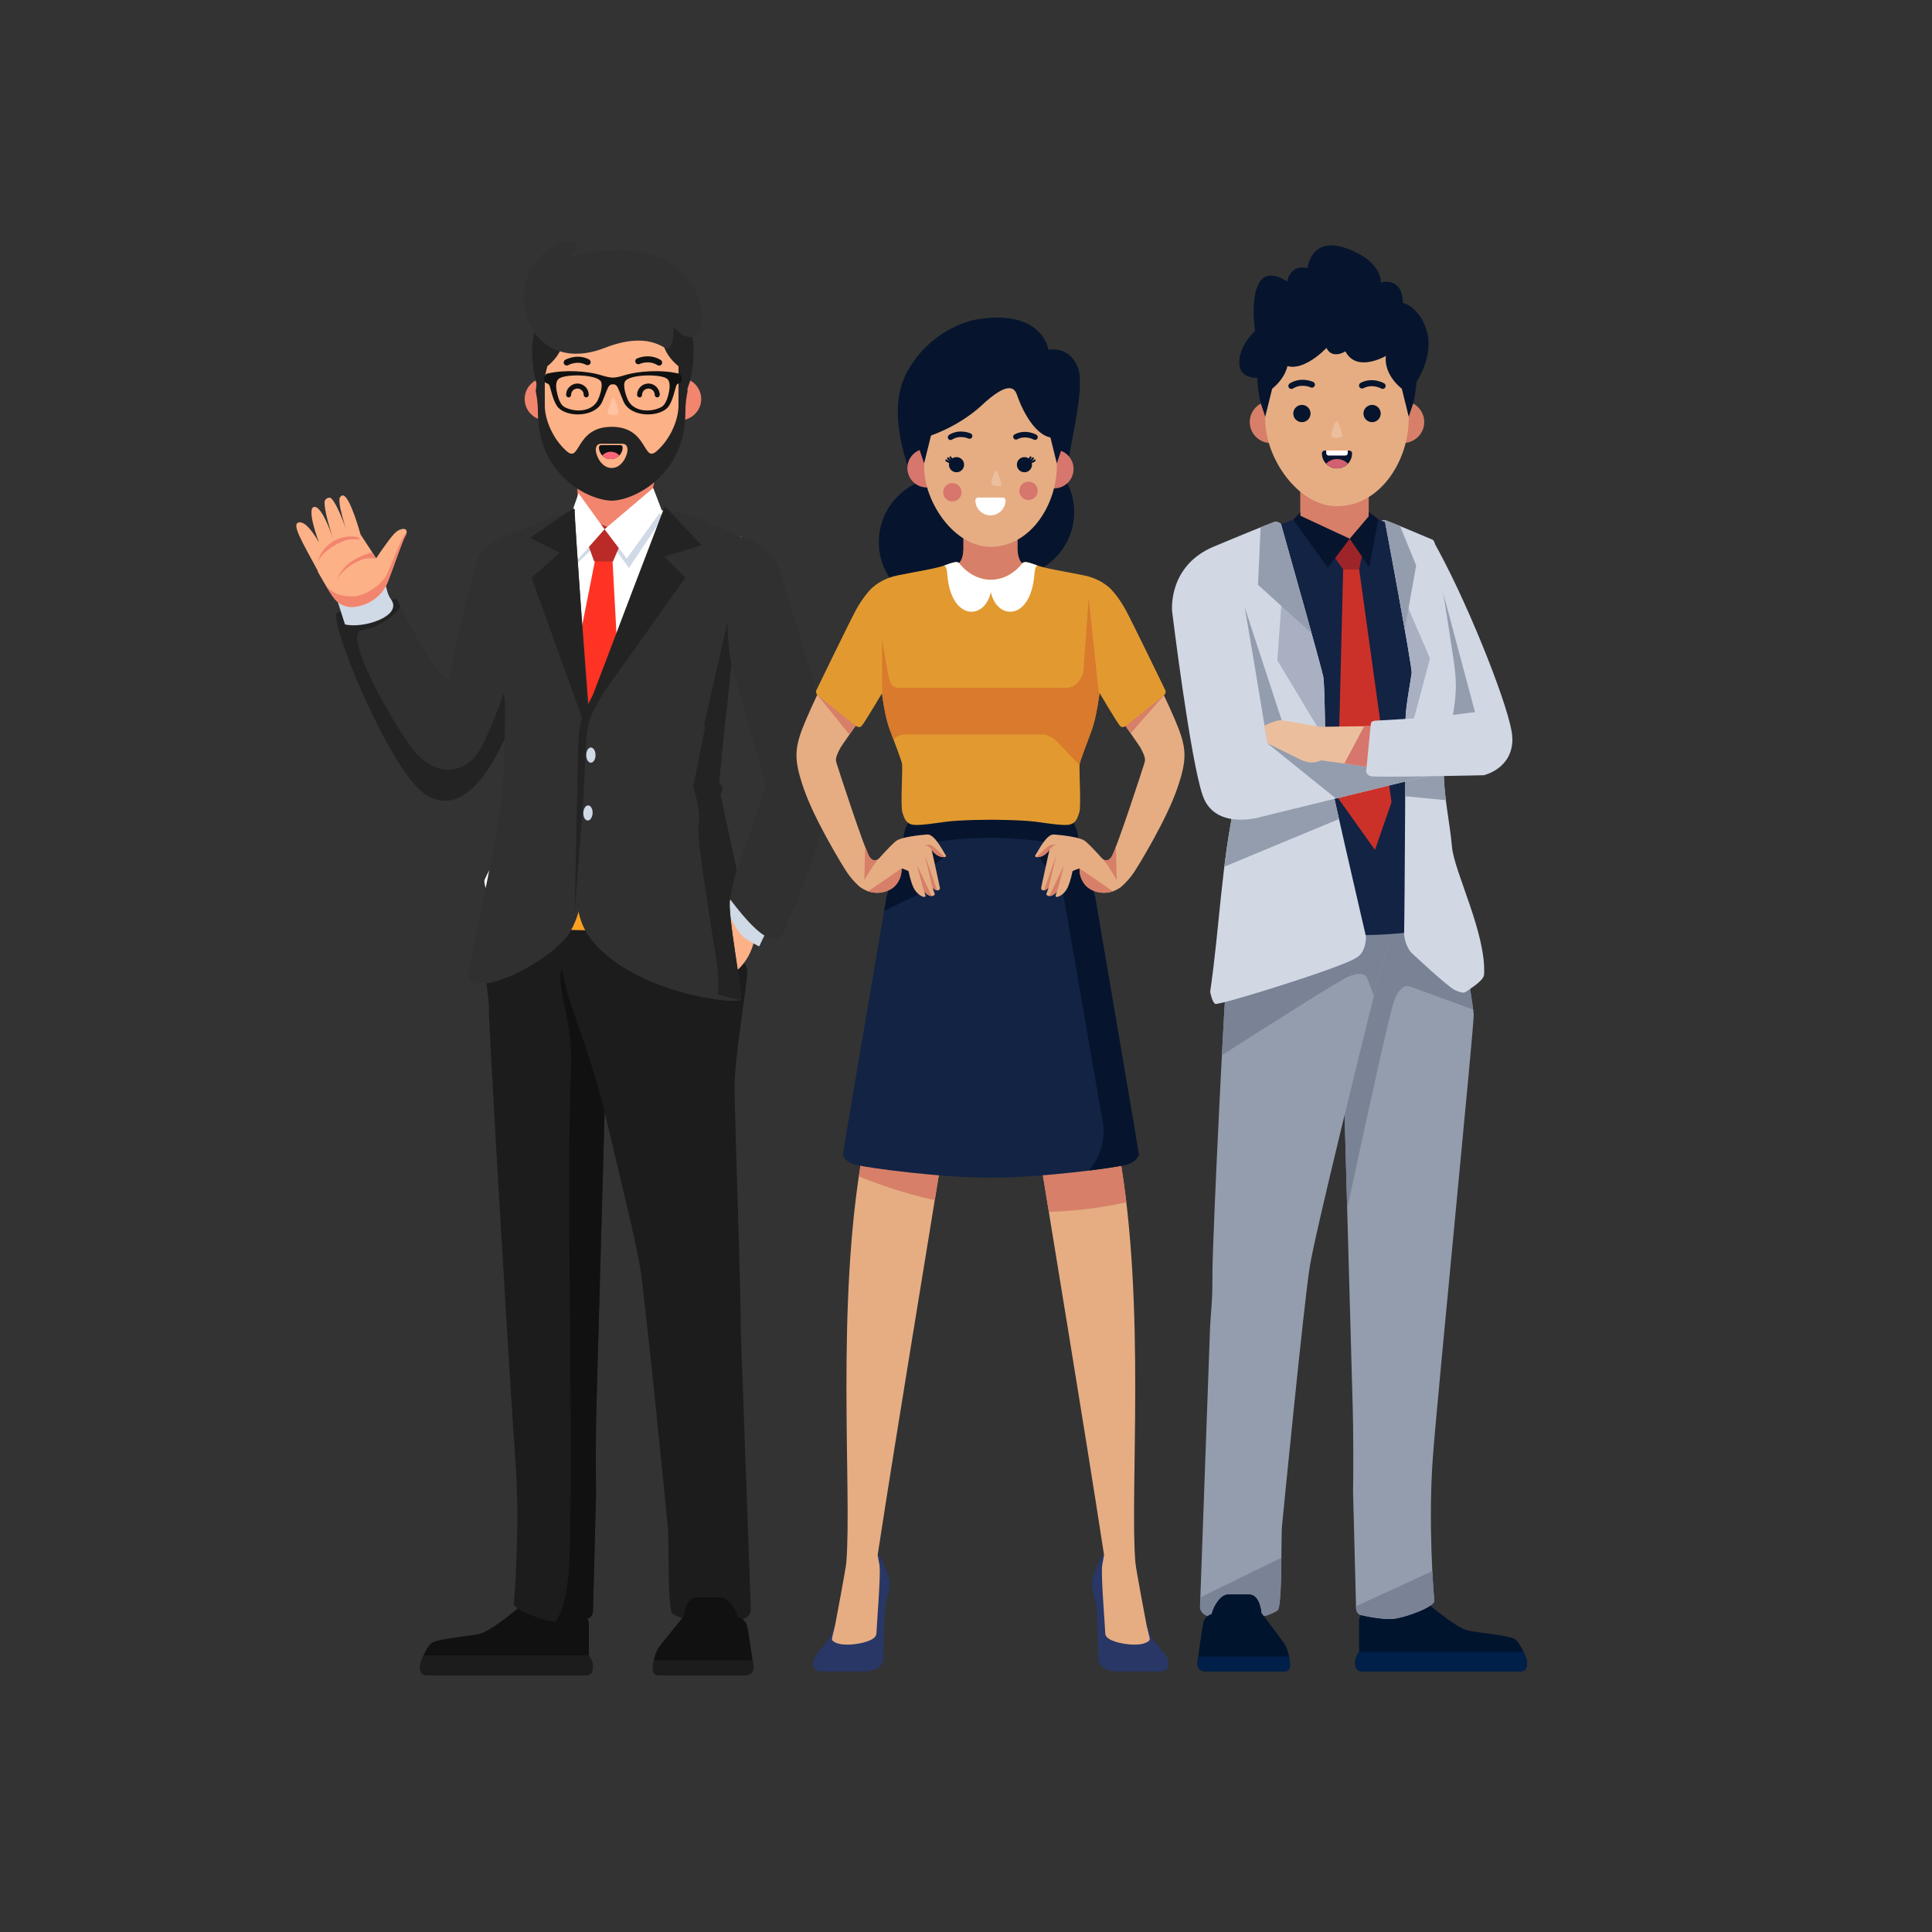<?xml version="1.0" encoding="UTF-8" standalone="no"?>
<svg
   xmlns:dc="http://purl.org/dc/elements/1.1/"
   xmlns:cc="http://creativecommons.org/ns#"
   xmlns:rdf="http://www.w3.org/1999/02/22-rdf-syntax-ns#"
   xmlns:svg="http://www.w3.org/2000/svg"
   xmlns="http://www.w3.org/2000/svg"
   xmlns:sodipodi="http://sodipodi.sourceforge.net/DTD/sodipodi-0.dtd"
   xmlns:inkscape="http://www.inkscape.org/namespaces/inkscape"
   version="1.1"
   id="svg10"
   xml:space="preserve"
   width="666.667"
   height="666.667"
   viewBox="0 0 666.667 666.667"
   sodipodi:docname="header-teamwork.svg"
   inkscape:version="1.0.2-2 (e86c870879, 2021-01-15)"><rect x="0" y="0" width="666.667" height="666.667" fill="#333333" stroke="none"/><defs
     id="defs14"><clipPath
       clipPathUnits="userSpaceOnUse"
       id="clipPath28"><path
         d="M 0,500 H 500 V 0 H 0 Z"
         id="path26" /></clipPath></defs><sodipodi:namedview
     pagecolor="#ffffff"
     bordercolor="#666666"
     borderopacity="1"
     objecttolerance="10"
     gridtolerance="10"
     guidetolerance="10"
     inkscape:pageopacity="0"
     inkscape:pageshadow="2"
     inkscape:window-width="2560"
     inkscape:window-height="1017"
     id="namedview12"
     showgrid="false"
     inkscape:zoom="1.275"
     inkscape:cx="333.33334"
     inkscape:cy="333.33334"
     inkscape:window-x="1072"
     inkscape:window-y="846"
     inkscape:window-maximized="1"
     inkscape:current-layer="g18" /><g
     id="g18"
     inkscape:groupmode="layer"
     inkscape:label="3599938"
     transform="matrix(1.333,0,0,-1.333,0,666.667)"><g
       id="g22"><g
         id="g24"
         clip-path="url(#clipPath28)"><g
           id="g30"
           transform="translate(212.446,397.126)" /><g
           id="g34"
           transform="translate(441.104,68.243)" /><g
           id="g38"
           transform="translate(30.103,55.111)" /><g
           id="g42"
           transform="translate(367.607,86.612)"><path
             d="m 0,0 c 0,0 9.084,-7.949 12.377,-8.58 3.293,-0.631 10.505,-1.263 12.038,-2.146 1.533,-0.882 2.954,-4.606 3.124,-5.3 0.169,-0.695 0.566,-3.155 -1.647,-3.155 h -40.657 c -1.702,0 -2.044,0.947 -2.044,2.334 0,1.388 1.023,2.778 1.023,2.778 v 7.76 c 0,1.705 0.908,3.092 2.895,3.217 3.43,0.219 7.176,-1.742 9.393,1.857 C -2.515,0.359 -2.087,1.594 0,0"
             style="fill:#01142e;fill-opacity:1;fill-rule:evenodd;stroke:none"
             id="path44" /></g><g
           id="g46"
           transform="translate(367.607,86.612)"><path
             d="m 0,0 c 0,0 8.712,-7.622 12.165,-8.53 -1.258,-1.381 -3.432,-2.055 -4.385,-1.98 -1.252,0.1 -10.639,4.371 -11.488,5.513 -0.85,1.143 0.037,3.495 0.037,3.495 h -0.002 c 0.06,0.086 0.119,0.174 0.175,0.267 C -2.515,0.359 -2.087,1.594 0,0"
             style="fill:#01142e;fill-opacity:1;fill-rule:evenodd;stroke:none"
             id="path48" /></g><g
           id="g50"
           transform="translate(394.394,72.543)"><path
             d="m 0,0 c 0.406,-0.891 0.684,-1.674 0.753,-1.957 0.169,-0.694 0.566,-3.154 -1.648,-3.154 h -40.656 c -1.702,0 -2.044,0.946 -2.044,2.335 0,1.386 1.023,2.776 1.023,2.776 z"
             style="fill:#002049;fill-opacity:1;fill-rule:evenodd;stroke:none"
             id="path52" /></g><g
           id="g54"
           transform="translate(391.298,310.861)"><path
             d="m 0,0 c -1.495,8.474 -12.179,35.14 -20.484,49.563 0,0 -3.007,-4.236 -7.623,-3.113 l 7.36,-43.974 C -16.693,0.372 -1.559,5.449 0,0"
             style="fill:#d1d8e4;fill-opacity:1;fill-rule:evenodd;stroke:none"
             id="path56" /></g><g
           id="g58"
           transform="translate(367.467,331.763)"><path
             d="m 0,0 3.084,-18.426 c 2.119,-1.099 7.265,-0.238 11.917,0.058 L 4.725,20.084 1.491,15.928 Z"
             style="fill:#949dae;fill-opacity:1;fill-rule:evenodd;stroke:none"
             id="path60" /></g><g
           id="g62"
           transform="translate(371.986,273.275)"><path
             d="m 0,0 2.722,-5.635 0.727,-8.64 c 0,0 3,-4.759 3.523,-6.186 0.521,-1.427 2.344,-13.086 2.537,-15.227 0.191,-2.14 -9.265,-97.309 -10.561,-114.439 -1.296,-17.131 0.176,-35.688 0.353,-37.353 0.174,-1.666 -7.879,-4.521 -10.823,-4.759 -1.721,-0.14 -5.319,0.331 -8.163,1.007 l -0.053,0.013 -0.005,0.001 c -1.128,0.295 -1.205,1.71 -1.205,1.71 l -0.775,30.127 h -0.002 c 0.091,4.485 0.084,17.013 -0.098,22.219 -0.189,5.473 -2.782,100.64 -2.782,100.64 l 7.562,34.022 z"
             style="fill:#949dae;fill-opacity:1;fill-rule:evenodd;stroke:none"
             id="path64" /></g><g
           id="g66"
           transform="translate(370.777,93.403)"><path
             d="m 0,0 c 0.21,-4.176 0.445,-7.004 0.51,-7.608 0.174,-1.665 -7.879,-4.521 -10.823,-4.759 -1.721,-0.14 -5.319,0.331 -8.163,1.007 l -0.053,0.013 -0.005,10e-4 c -1.128,0.295 -1.205,1.71 -1.205,1.71 l -0.013,0.568 z"
             style="fill:#7a8296;fill-opacity:1;fill-rule:evenodd;stroke:none"
             id="path68" /></g><g
           id="g70"
           transform="translate(374.731,267.367)"><path
             d="m 0,0 0.704,-8.367 c 0,0 3,-4.758 3.523,-6.186 0.457,-1.25 1.914,-10.36 2.397,-14.033 l -16.221,5.92 c 0,0 -2.357,1.415 -4.246,-3.681 -1.307,-3.533 -8.106,-34.926 -12.151,-53.841 -0.685,24.929 -1.357,49.574 -1.357,49.574 l 5.525,24.855 19.4,5.831 c 0,0 0.938,-0.008 2.426,-0.072"
             style="fill:#7a8296;fill-opacity:1;fill-rule:evenodd;stroke:none"
             id="path72" /></g><g
           id="g74"
           transform="translate(324.006,272.833)"><path
             d="m 0,0 -1.238,-4.074 c 0,0 -3.939,-2.619 -4.187,-3.926 -0.247,-1.309 -1.39,-4.174 -1.762,-6.078 -0.373,-1.902 1.645,-6.503 1.024,-7.93 -0.619,-1.428 -3.975,-71.424 -3.975,-79.734 0,-8.309 -0.239,-7.946 -0.617,-14.348 l -2.591,-72.03 c 0,0 -0.409,-2.359 2.295,-2.988 2.704,-0.628 13.136,-0.164 14.997,0.232 1.354,0.492 2.376,0.993 2.782,1.342 1.24,1.07 0.868,18.914 1.116,21.65 0.249,2.737 5.704,57.933 7.192,67.212 1.487,9.278 14.138,60.193 16.369,69.234 2.232,9.04 7.44,25.933 7.44,25.933 z"
             style="fill:#949dae;fill-opacity:1;fill-rule:evenodd;stroke:none"
             id="path76" /></g><g
           id="g78"
           transform="translate(310.728,86.625)"><path
             d="m 0,0 -0.068,-1.912 c 0,0 -0.41,-2.359 2.295,-2.988 2.704,-0.628 13.135,-0.164 14.997,0.232 1.353,0.492 2.376,0.993 2.781,1.342 0.763,0.658 0.916,7.653 0.978,13.582 z"
             style="fill:#7a8296;fill-opacity:1;fill-rule:evenodd;stroke:none"
             id="path80" /></g><g
           id="g82"
           transform="translate(316.913,259.195)"><path
             d="M 0,0 C -0.033,-0.151 -0.066,-0.297 -0.095,-0.439 -0.467,-2.342 1.551,-6.943 0.93,-8.37 0.697,-8.909 0.074,-19.19 -0.61,-32.236 c 12.373,7.932 30.001,19.133 32.745,20.338 4.293,1.887 4.906,-0.472 4.906,-0.472 l 1.687,-4.512 c 1.615,6.364 4.437,15.863 6.029,21.136 -3.378,0.522 -8.361,1.42 -9.932,2.388 C 33.319,7.569 14.394,3.375 0,0"
             style="fill:#7a8296;fill-opacity:1;fill-rule:evenodd;stroke:none"
             id="path84" /></g><g
           id="g86"
           transform="translate(376.551,260.844)"><path
             d="M 0,0 C 0,0 -15.098,-4.026 -32.585,-2.39 -50.07,-0.755 -19.627,9.687 -11.322,6.793 -3.019,3.9 0,0 0,0"
             style="fill:#122344;fill-opacity:1;fill-rule:evenodd;stroke:none"
             id="path88" /></g><g
           id="g90"
           transform="translate(334.762,365.562)"><path
             d="m 0,0 -20.412,-6.866 c 0,0 5.502,-8.25 2.85,-31.843 0,0 5.766,-27.805 5.766,-31.516 0,-3.711 -3.116,-19.749 -3.116,-22.136 0,-2.223 25.443,-17.511 50.724,-8.622 7.596,2.67 5.648,6.639 5.173,8.849 -3.426,15.957 -3.001,35.211 -3.727,39.823 -0.797,5.037 3.966,14.03 3.966,14.03 L 36.188,-5.673 22.054,0.162 Z"
             style="fill:#122344;fill-opacity:1;fill-rule:evenodd;stroke:none"
             id="path92" /></g><g
           id="g94"
           transform="translate(351.843,352.71)"><path
             d="M 0,0 8.365,-60.261 4.088,-72.59 -5.599,-59.003 -4.151,0 -1.7,1.288 Z"
             style="fill:#cc3129;fill-opacity:1;fill-rule:evenodd;stroke:none"
             id="path96" /></g><g
           id="g98"
           transform="translate(352.786,357.427)"><path
             d="m 0,0 -0.943,-4.717 h -4.152 l -4.152,5.912 4.278,4.53 c 0,0 3.397,-1.754 3.584,-2.482 C -1.196,2.517 0,0 0,0"
             style="fill:#9d2529;fill-opacity:1;fill-rule:evenodd;stroke:none"
             id="path100" /></g><g
           id="g102"
           transform="translate(336.588,380.325)"><path
             d="M 0,0 H 17.728 V -19.655 H 10.684 L 0,-15.499 Z"
             style="fill:#d77f68;fill-opacity:1;fill-rule:evenodd;stroke:none"
             id="path104" /></g><g
           id="g106"
           transform="translate(336.588,367.517)"><path
             d="M 0,0 V -0.878 L 12.803,-6.847 7.137,-14.348 -1.826,-1.955 Z"
             style="fill:#06152d;fill-opacity:1;fill-rule:evenodd;stroke:none"
             id="path108" /></g><g
           id="g110"
           transform="translate(349.391,360.67)"><path
             d="M 0,0 4.925,5.807 V 6.882 L 7.425,5.054 5.058,-7.357 Z"
             style="fill:#06152d;fill-opacity:1;fill-rule:evenodd;stroke:none"
             id="path112" /></g><g
           id="g114"
           transform="translate(364.01,396.25)"><path
             d="M 0,0 C 0.135,-0.02 0.267,-0.042 0.397,-0.071 L 0.4,-0.072 v 0.001 c 2.417,-0.524 4.24,-2.659 4.271,-5.237 0.035,-2.995 -2.363,-5.453 -5.359,-5.488 -2.997,-0.037 -5.455,2.363 -5.491,5.358 -0.019,1.741 0.782,3.3 2.045,4.308 -0.15,-1.601 0.091,-3.585 2.134,-3.797 L -2.037,-1.8 C -2.054,-0.533 -0.868,0.041 0,0"
             style="fill:#d77f68;fill-opacity:1;fill-rule:evenodd;stroke:none"
             id="path116" /></g><g
           id="g118"
           transform="translate(328.265,396.255)"><path
             d="m 0,0 c -0.136,-0.017 -0.269,-0.038 -0.399,-0.064 l -0.003,-0.001 c -2.422,-0.49 -4.275,-2.6 -4.344,-5.176 -0.076,-2.995 2.288,-5.486 5.283,-5.563 2.994,-0.078 5.485,2.287 5.564,5.281 0.045,1.741 -0.734,3.311 -1.984,4.336 C 4.244,-2.79 3.975,-4.77 1.932,-4.955 l 0.079,3.128 C 2.045,-0.562 0.867,0.029 0,0"
             style="fill:#d77f68;fill-opacity:1;fill-rule:evenodd;stroke:none"
             id="path120" /></g><g
           id="g122"
           transform="translate(346.101,369.086)"><path
             d="m 0,0 c -10.125,0 -18.573,12.495 -18.573,22.359 v 13.105 c 0,10.215 8.358,18.572 18.571,18.572 H 0 c 10.212,0 18.569,-8.357 18.569,-18.572 V 22.637 C 18.569,11.826 11.203,0 0,0"
             style="fill:#e6ad83;fill-opacity:1;fill-rule:evenodd;stroke:none"
             id="path124" /></g><g
           id="g126"
           transform="translate(339.933,401.261)"><path
             d="m 0,0 c 0.392,-0.178 0.564,-0.64 0.387,-1.03 -0.176,-0.391 -0.64,-0.565 -1.03,-0.387 -0.006,0.002 -2.352,1.113 -4.592,-0.296 -0.366,-0.229 -0.848,-0.119 -1.077,0.246 -0.23,0.364 -0.119,0.847 0.246,1.077 C -3.109,1.469 -0.009,0.003 0,0"
             style="fill:#06152d;fill-opacity:1;fill-rule:evenodd;stroke:none"
             id="path128" /></g><g
           id="g130"
           transform="translate(358.297,400.914)"><path
             d="M 0,0 C 0.375,-0.208 0.511,-0.683 0.303,-1.058 0.094,-1.434 -0.38,-1.569 -0.755,-1.36 c -0.007,0.003 -2.255,1.3 -4.6,0.078 -0.384,-0.198 -0.856,-0.049 -1.054,0.333 -0.199,0.382 -0.052,0.855 0.332,1.053 C -2.979,1.717 -0.008,0.004 0,0"
             style="fill:#06152d;fill-opacity:1;fill-rule:evenodd;stroke:none"
             id="path132" /></g><g
           id="g134"
           transform="translate(346.6,390.196)"><path
             d="m 0,0 c 0.345,-0.939 0.951,-2.642 0.898,-2.927 -0.072,-0.399 -2.127,-0.768 -2.669,-0.243 -0.36,0.349 0.086,1.884 0.477,2.917 C -0.763,1.155 -0.466,1.265 0,0"
             style="fill:#ebbf9e;fill-opacity:1;fill-rule:evenodd;stroke:none"
             id="path136" /></g><g
           id="g138"
           transform="translate(350.001,382.772)"><path
             d="m 0,0 c 0,-2.155 -1.746,-3.902 -3.902,-3.902 -2.155,0 -3.903,1.747 -3.903,3.902 0,0.396 0.325,0.719 0.72,0.719 h 6.367 C -0.322,0.719 0,0.396 0,0"
             style="fill:#06152d;fill-opacity:1;fill-rule:evenodd;stroke:none"
             id="path140" /></g><g
           id="g142"
           transform="translate(343.309,383.491)"><path
             d="M 0,0 H 5.582 V -0.66 C 5.582,-1.004 5.3,-1.285 4.956,-1.285 H 0.625 C 0.282,-1.285 0,-1.004 0,-0.66 Z"
             style="fill:#ffffff;fill-opacity:1;fill-rule:evenodd;stroke:none"
             id="path144" /></g><g
           id="g146"
           transform="translate(348.929,380.084)"><path
             d="m 0,0 c -0.712,-0.747 -1.716,-1.213 -2.83,-1.213 -1.111,0 -2.117,0.466 -2.827,1.213 0.71,0.747 1.716,1.213 2.827,1.213 C -1.716,1.213 -0.712,0.747 0,0"
             style="fill:#d26070;fill-opacity:1;fill-rule:evenodd;stroke:none"
             id="path148" /></g><g
           id="g150"
           transform="translate(337.017,390.842)"><path
             d="M 0,0 C 1.232,0 2.237,1.004 2.237,2.236 2.237,3.468 1.232,4.473 0,4.473 -1.232,4.473 -2.237,3.468 -2.237,2.236 -2.237,1.004 -1.232,0 0,0"
             style="fill:#06152d;fill-opacity:1;fill-rule:evenodd;stroke:none"
             id="path152" /></g><g
           id="g154"
           transform="translate(355.183,390.842)"><path
             d="M 0,0 C 1.232,0 2.237,1.004 2.237,2.236 2.237,3.468 1.232,4.473 0,4.473 -1.232,4.473 -2.236,3.468 -2.236,2.236 -2.236,1.004 -1.232,0 0,0"
             style="fill:#06152d;fill-opacity:1;fill-rule:evenodd;stroke:none"
             id="path156" /></g><g
           id="g158"
           transform="translate(353.592,257.738)"><path
             d="M 0,0 C 0,-4.53 -2.518,-5.535 -2.518,-5.535 -5.41,-7.8 -38.119,-17.988 -39,-17.485 c -0.88,0.504 -1.321,3.146 -1.321,3.146 2.49,17.139 2.852,32.69 6.483,49.505 -1.321,1.824 0.377,2.768 0.377,2.768 0,1.131 -3.208,30.211 -3.208,30.211 3.459,20.146 -2.573,32.813 -2.573,32.813 0,0 15.03,6.295 15.784,6.358 0.756,0.063 1.465,-0.557 1.465,-0.557 0,0 10.419,-36.938 10.924,-39.454 0.503,-2.516 0.444,-18.281 0.695,-21.048 C -10.121,43.488 0,0 0,0"
             style="fill:#d1d8e4;fill-opacity:1;fill-rule:evenodd;stroke:none"
             id="path160" /></g><g
           id="g162"
           transform="translate(336.971,345.353)"><path
             d="m 0,0 c 2.637,-9.435 5.303,-19.068 5.552,-20.31 0.344,-1.729 0.427,-9.713 0.524,-15.439 H 5.458 l -11.778,19.595 1.133,15.662 3.208,0.472 z"
             style="fill:#a9b0c2;fill-opacity:1;fill-rule:evenodd;stroke:none"
             id="path164" /></g><g
           id="g166"
           transform="translate(326.332,363.629)"><path
             d="m 0,0 c 2.033,0.814 3.573,1.406 3.802,1.425 0.756,0.063 1.465,-0.557 1.465,-0.557 0,0 4.682,-16.598 7.919,-28.3 l -13.868,12.533 z"
             style="fill:#949dae;fill-opacity:1;fill-rule:evenodd;stroke:none"
             id="path168" /></g><g
           id="g170"
           transform="translate(319.422,326.273)"><path
             d="M 0,0 2.787,16.631 13.682,-16.607 1.751,-19.503 Z"
             style="fill:#949dae;fill-opacity:1;fill-rule:evenodd;stroke:none"
             id="path172" /></g><g
           id="g174"
           transform="translate(316.934,275.769)"><path
             d="m 0,0 c 0.698,5.639 1.563,11.31 2.82,17.134 -1.321,1.824 0.377,2.768 0.377,2.768 0,0.327 -0.269,2.995 -0.651,6.621 l 23.709,2.122 c 0.01,-0.162 0.02,-0.304 0.029,-0.42 0.096,-1.039 1.581,-7.821 3.402,-15.884 z"
             style="fill:#949dae;fill-opacity:1;fill-rule:evenodd;stroke:none"
             id="path176" /></g><g
           id="g178"
           transform="translate(357.604,365.397)"><path
             d="m 0,0 c 0,0 0.643,0.123 1.02,0.06 0.376,-0.063 11.905,-4.876 12.189,-5.033 0.282,-0.157 0.534,-0.252 1.037,-2.831 0.504,-2.579 4.247,-26.952 4.373,-27.865 0.285,-2.072 0.629,-4.565 0.647,-6.944 0.054,-7.079 -3.117,-18.074 -3.117,-22.569 0,-6.214 1.546,-13.112 2.054,-18.721 0.016,-0.17 0.037,-0.339 0.051,-0.506 0.501,-6.373 8.888,-22.486 8.321,-33.096 -0.087,-1.634 -3.395,-3.525 -4.277,-4.216 -0.881,-0.693 -1.32,-0.693 -3.208,0.125 -1.887,0.819 -11.449,9.813 -11.449,9.813 0,0 -1.889,2.138 -1.762,5.534 0.126,3.398 0.377,52.712 0.377,55.228 0,2.516 1.383,10.002 1.573,11.512 C 8.018,-38 0.936,-0.386 0.936,-0.386 Z"
             style="fill:#d1d8e4;fill-opacity:1;fill-rule:evenodd;stroke:none"
             id="path180" /></g><g
           id="g182"
           transform="translate(363.842,309.604)"><path
             d="m 0,0 c 0.012,2.612 0.019,4.351 0.019,4.772 0,2.516 1.382,10.002 1.573,11.512 C 1.684,17.028 0.011,26.541 -1.709,36 L -0.544,36.011 6.344,20.065 0.966,0 Z"
             style="fill:#a9b0c2;fill-opacity:1;fill-rule:evenodd;stroke:none"
             id="path184" /></g><g
           id="g186"
           transform="translate(357.604,365.397)"><path
             d="M 0,0 C 0,0 0.643,0.123 1.02,0.06 1.158,0.036 2.801,-0.627 4.835,-1.465 L 8.995,-11.667 6.033,-28.168 C 3.989,-16.604 0.936,-0.386 0.936,-0.386 Z"
             style="fill:#949dae;fill-opacity:1;fill-rule:evenodd;stroke:none"
             id="path188" /></g><g
           id="g190"
           transform="translate(374.712,307.234)"><path
             d="m 0,0 c -0.533,-2.868 -0.958,-5.377 -0.958,-7.019 0,-2.349 0.222,-4.795 0.523,-7.233 l -10.517,1.024 c 0.026,4.545 0.048,8.806 0.064,12.254 z"
             style="fill:#949dae;fill-opacity:1;fill-rule:evenodd;stroke:none"
             id="path192" /></g><g
           id="g194"
           transform="translate(326.522,82.616)"><path
             d="m 0,0 c 0,0 -0.346,4.739 -3.156,4.739 h -5.495 c -1.859,0 -3.676,-2.902 -4.195,-5.029 0,0 -1.817,-0.483 -2.207,-2.321 -0.388,-1.837 -1.254,-8.703 -1.383,-9.38 -0.13,-0.677 -0.606,-3.194 2.207,-3.194 h 20.07 c 1.772,0 1.555,1.309 1.555,2.057 0,0.75 -0.387,3.53 -1.338,4.981 C 5.105,-6.696 0,0 0,0"
             style="fill:#01142e;fill-opacity:1;fill-rule:evenodd;stroke:none"
             id="path196" /></g><g
           id="g198"
           transform="translate(326.522,82.616)"><path
             d="m 0,0 c 0,0 -0.346,4.739 -3.156,4.739 h -5.495 c -1.859,0 -3.676,-2.902 -4.195,-5.029 l 2.258,-4.775 c 0,0 1.004,-1.074 2.969,-1.074 h 6.353 c 0,0 1.67,0.327 1.588,1.868 C 0.239,-2.729 0,0 0,0"
             style="fill:#01142e;fill-opacity:1;fill-rule:evenodd;stroke:none"
             id="path200" /></g><g
           id="g202"
           transform="translate(310.188,71.292)"><path
             d="M 0,0 C -0.048,-0.333 -0.082,-0.567 -0.101,-0.667 -0.231,-1.344 -0.707,-3.86 2.105,-3.86 h 20.071 c 1.772,0 1.555,1.308 1.555,2.056 0,0.32 -0.069,1.007 -0.223,1.804 z"
             style="fill:#002049;fill-opacity:1;fill-rule:evenodd;stroke:none"
             id="path204" /></g><g
           id="g206"
           transform="translate(332.705,308.315)"><path
             d="M 0,0 37.19,4.932 43.987,-7.331 -6.258,-19.64 c 0,0 -11.888,-3.68 -15.095,5.472 -3.209,9.153 -7.927,47.649 -7.927,47.649 0,0 -1.307,11.866 10.925,16.899 0,0 5.492,-3.123 7.001,-11.049 1.51,-7.926 6.417,-37.93 6.417,-37.93 0,0 2.925,1.982 4.937,-1.401"
             style="fill:#d1d8e4;fill-opacity:1;fill-rule:evenodd;stroke:none"
             id="path208" /></g><g
           id="g210"
           transform="translate(332.705,308.315)"><path
             d="m 0,0 11.537,1.53 28.666,-2.034 3.784,-6.827 -30.856,-7.56 -17.78,14.308 4.092,1.364 C -0.365,0.559 -0.179,0.301 0,0"
             style="fill:#949dae;fill-opacity:1;fill-rule:evenodd;stroke:none"
             id="path212" /></g><g
           id="g214"
           transform="translate(364.67,392.248)"><path
             d="m 0,0 -1.794,7.265 c 0,0 -5.78,4.241 -3.727,10.143 2.055,5.902 2.457,5.317 2.457,5.317 0,0 7.703,-3.469 4.275,-19.112 z"
             style="fill:#06152d;fill-opacity:1;fill-rule:evenodd;stroke:none"
             id="path216" /></g><g
           id="g218"
           transform="translate(327.527,392.248)"><path
             d="m 0,0 1.795,7.265 c 0,0 5.779,4.241 3.726,10.143 -2.053,5.902 -2.455,5.317 -2.455,5.317 0,0 -7.704,-3.469 -4.275,-19.112 z"
             style="fill:#06152d;fill-opacity:1;fill-rule:evenodd;stroke:none"
             id="path220" /></g><g
           id="g222"
           transform="translate(327.527,402.459)"><path
             d="m 0,0 c 0,0 -6.422,-1.321 -6.704,3.411 -0.283,4.733 4.057,8.584 4.057,8.584 0,0 -1.321,8.364 1.038,12.436 2.358,4.072 7.266,0.33 7.266,0.33 0,0 0.753,4.622 5.284,3.521 0,0 0.849,8.475 10.19,5.063 9.34,-3.412 8.774,-8.804 8.774,-8.804 0,0 5.566,1.761 5.754,-5.283 0,0 4.154,-0.88 6.134,-7.153 1.982,-6.272 -2.521,-13.646 -3.585,-14.416 -1.065,-0.771 -4.246,1.981 -5.188,5.062 0,0 -1.605,0.386 -1.322,3.027 0,0 -7.927,-4.898 -10.946,0.935 0,0 -3.396,-2.201 -4.905,0.881 0,0 -8.304,-8.915 -12.927,-2.642 C -1.702,11.225 0,0 0,0"
             style="fill:#06152d;fill-opacity:1;fill-rule:evenodd;stroke:none"
             id="path224" /></g><g
           id="g226"
           transform="translate(354.798,312.153)"><path
             d="m 0,0 -13.251,-0.176 c 0,0 -8.82,1.698 -10.096,1.698 -1.273,0 -4.114,-1.338 -4.114,-1.338 l 0.719,-4.606 c 0,0 6.934,-3.396 8.538,-4.199 1.603,-0.801 3.302,-1.179 5.425,-0.235 l 12.644,-1.746 z"
             style="fill:#ebbf9e;fill-opacity:1;fill-rule:evenodd;stroke:none"
             id="path228" /></g><g
           id="g230"
           transform="translate(354.798,312.153)"><path
             d="m 0,0 -1.67,-0.022 -5.129,-9.661 6.664,-0.919 z"
             style="fill:#d7766d;fill-opacity:1;fill-rule:evenodd;stroke:none"
             id="path232" /></g><g
           id="g234"
           transform="translate(354.867,312.846)"><path
             d="m 0,0 -1.197,-12.203 c 0,0 -0.095,-1.071 1.1,-1.448 1.195,-0.378 29.312,0.251 29.312,0.251 0,0 7.423,1.635 7.423,9.309 0,0.635 -0.074,1.341 -0.207,2.106 -1.56,5.454 -7.061,5.22 -7.061,5.22 L 16.564,1.623 1.158,0.72 C 1.158,0.72 0.121,0.688 0,0"
             style="fill:#d1d8e4;fill-opacity:1;fill-rule:evenodd;stroke:none"
             id="path236" /></g><g
           id="g238"
           transform="translate(136.567,85.851)"><path
             d="m 0,0 c 0,0 -9.127,-8.05 -12.444,-8.692 -3.317,-0.641 -10.569,-1.28 -12.101,-2.171 -1.556,-0.893 -2.974,-4.645 -3.134,-5.355 -0.183,-0.708 -0.572,-3.201 1.647,-3.201 h 40.878 c 1.716,0 2.059,0.96 2.059,2.378 0,1.395 -1.028,2.792 -1.028,2.792 v 7.867 c 0,1.718 -0.917,3.111 -2.907,3.248 C 9.517,-2.903 5.742,-4.893 3.523,-1.258 2.54,0.369 2.105,1.603 0,0"
             style="fill:#111111;fill-opacity:1;fill-rule:evenodd;stroke:none"
             id="path240" /></g><g
           id="g242"
           transform="translate(136.567,85.851)"><path
             d="m 0,0 c 0,0 -8.761,-7.708 -12.238,-8.646 1.281,-1.395 3.454,-2.081 4.415,-1.99 1.258,0.092 10.706,4.415 11.552,5.583 0.869,1.144 -0.023,3.522 -0.023,3.522 C 3.638,-1.439 3.568,-1.349 3.523,-1.258 2.54,0.369 2.105,1.603 0,0"
             style="fill:#111111;fill-opacity:1;fill-rule:evenodd;stroke:none"
             id="path244" /></g><g
           id="g246"
           transform="translate(109.643,71.602)"><path
             d="M 0,0 C -0.412,-0.893 -0.686,-1.693 -0.754,-1.969 -0.937,-2.677 -1.327,-5.17 0.893,-5.17 H 41.77 c 1.716,0 2.06,0.96 2.06,2.378 C 43.83,-1.396 42.801,0 42.801,0 Z"
             style="fill:#1c1c1c;fill-opacity:1;fill-rule:evenodd;stroke:none"
             id="path248" /></g><g
           id="g250"
           transform="translate(134.669,362.782)"><path
             d="m 0,0 c 0,0 -9.563,-2.653 -10.981,-7.412 -4.552,-15.166 -5.375,-21.388 -7.183,-30.263 -0.846,-4.187 -9.791,11.46 -13.862,20.038 -0.068,0.115 -7.801,-2.676 -15.166,-3.523 -3.341,-0.388 13.016,-39.917 21.983,-46.643 8.738,-6.565 18.918,1.259 27.931,32.918 0,0 5.695,20.085 -2.722,34.885"
             style="fill:#303030;fill-opacity:1;fill-rule:evenodd;stroke:none"
             id="path252" /></g><g
           id="g254"
           transform="translate(103.673,343.04)"><path
             d="m 0,0 c -0.366,0.732 -0.709,1.441 -1.029,2.105 -0.069,0.114 -7.801,-2.676 -15.167,-3.523 -3.34,-0.389 13.016,-39.917 21.984,-46.643 8.486,-6.382 18.346,0.846 27.175,30.287 -1.349,4.278 -2.31,7.183 -2.31,7.183 0,0 -5.445,-17.798 -9.676,-25.666 C 16.745,-44.126 8.624,-43.875 3.18,-36.875 -2.265,-29.852 -14.984,-7.091 -10.134,-6.107 -5.787,-5.238 -2.104,-2.996 0,0"
             style="fill:#232323;fill-opacity:1;fill-rule:evenodd;stroke:none"
             id="path256" /></g><g
           id="g258"
           transform="translate(132.313,274.689)"><path
             d="m 0,0 -2.768,-5.696 -0.732,-8.74 c 0,0 -3.042,-4.802 -3.569,-6.267 -0.526,-1.441 1.51,-12.741 1.304,-14.915 -0.183,-2.173 5.514,-98.936 6.817,-116.253 1.327,-17.338 -0.183,-36.121 -0.343,-37.791 -0.183,-1.691 7.96,-4.575 10.934,-4.825 1.739,-0.137 5.399,0.342 8.257,1.029 h 0.07 c 1.144,0.296 1.212,1.74 1.212,1.74 l 0.801,30.468 c -0.091,4.554 -0.091,17.226 0.091,22.488 0.183,5.537 2.814,101.818 2.814,101.818 l -7.64,34.427 z"
             style="fill:#1c1c1c;fill-opacity:1;fill-rule:evenodd;stroke:none"
             id="path260" /></g><g
           id="g262"
           transform="translate(143.75,80.225)"><path
             d="m 0,0 c 0.068,0 0.137,-0.022 0.206,-0.022 1.738,-0.137 5.398,0.341 8.257,1.029 h 0.07 c 1.144,0.296 1.212,1.739 1.212,1.739 l 0.8,30.469 c -0.091,4.554 -0.091,17.225 0.092,22.487 0.137,4.233 1.716,61.489 2.448,88.23 L 2.013,170.171 C -0.458,165.023 4.599,156.65 4.072,143.795 2.791,112.271 4.553,56.389 3.798,21.16 3.569,10.705 2.952,4.529 0,0"
             style="fill:#111111;fill-opacity:1;fill-rule:evenodd;stroke:none"
             id="path264" /></g><g
           id="g266"
           transform="translate(180.854,274.254)"><path
             d="m 0,0 1.258,-4.118 c 0,0 3.981,-2.653 4.232,-3.98 0.252,-1.327 1.396,-4.232 1.784,-6.152 0.368,-1.923 4.622,-9.037 5.239,-10.478 0.64,-1.442 -3.224,-22.349 -3.224,-30.767 0,-6.223 1.92,-61.626 1.577,-61.972 l 2.631,-72.856 c 0,0 0.411,-2.404 -2.311,-3.019 -2.744,-0.642 -13.29,-0.183 -15.189,0.229 -1.372,0.502 -2.402,1.006 -2.813,1.348 -1.258,1.076 -0.869,19.148 -1.121,21.915 -0.252,2.767 -5.765,58.607 -7.274,67.987 -0.847,5.306 -5.308,24.017 -9.426,40.969 -3.179,13.085 -8.577,26.421 -9.561,30.423 -2.265,9.128 -5.102,24.889 -5.102,24.889 z"
             style="fill:#1c1c1c;fill-opacity:1;fill-rule:evenodd;stroke:none"
             id="path268" /></g><g
           id="g270"
           transform="translate(127.692,262.13)"><path
             d="M 0,0 C 0,0 15.281,-4.072 32.964,-2.425 50.646,-0.778 19.856,9.79 11.461,6.862 3.042,3.935 0,0 0,0"
             style="fill:#ff9f21;fill-opacity:1;fill-rule:evenodd;stroke:none"
             id="path272" /></g><g
           id="g274"
           transform="translate(171.293,368.066)"><path
             d="m 0,0 20.655,-6.954 c 0,0 -5.559,-8.35 -2.883,-32.209 0,0 -5.831,-28.137 -5.831,-31.888 0,-3.752 3.155,-19.97 3.155,-22.395 0,-2.403 -32.986,-18.301 -60.345,-4.873 0,0 -0.526,0.527 -0.663,2.265 -0.137,1.739 18.83,31.245 19.631,36.346 0.801,5.102 -15.422,20.98 -15.422,20.98 l 5.101,32.986 14.297,5.902 z"
             style="fill:#ffffff;fill-opacity:1;fill-rule:evenodd;stroke:none"
             id="path276" /></g><g
           id="g278"
           transform="translate(151.689,368.226)"><path
             d="M 0,0 H 0.159 V -0.96 L 5.146,-6.839 18.094,-0.8 v 0.686 h 0.205 l 1.647,-1.761 -8.829,-13.269 -5.971,8.305 -7.298,-6.955 -0.204,12.079 z"
             style="fill:#d0d9e6;fill-opacity:1;fill-rule:evenodd;stroke:none"
             id="path280" /></g><g
           id="g282"
           transform="translate(154.296,356.399)"><path
             d="M 0,0 -8.967,-45.362 -5.468,-74.779 7.344,-58.241 4.187,0 1.716,1.304 Z"
             style="fill:#ff3324;fill-opacity:1;fill-rule:evenodd;stroke:none"
             id="path284" /></g><g
           id="g286"
           transform="translate(151.459,361.295)"><path
             d="m 0,0 2.334,-6.474 4.872,-0.068 2.7,6.29 -4.347,4.576 C 2.311,2.653 2.265,1.396 0,0"
             style="fill:#ba2b27;fill-opacity:1;fill-rule:evenodd;stroke:none"
             id="path288" /></g><g
           id="g290"
           transform="translate(172.597,389.18)"><path
             d="m 0,0 -23.608,-2.173 0.709,-20.131 8.945,-3.751 8.989,4.689 z"
             style="fill:#f2856e;fill-opacity:1;fill-rule:evenodd;stroke:none"
             id="path292" /></g><g
           id="g294"
           transform="translate(156.492,363.125)"><path
             d="M 0,0 -6.726,9.31 -8.097,5.398 -7.114,-8.052 0,0 l 5.742,-7.595 9.06,12.536 -2.198,5.742 z"
             style="fill:#ffffff;fill-opacity:1;fill-rule:evenodd;stroke:none"
             id="path296" /></g><g
           id="g298"
           transform="translate(195.518,261.764)"><path
             d="m 0,0 c 0.846,-9.196 -5.444,-13.427 -5.444,-13.427 0,0 -3.889,15.005 -2.677,18.986 1.212,4.003 2.791,3.408 2.791,3.408 z"
             style="fill:#fcb187;fill-opacity:1;fill-rule:evenodd;stroke:none"
             id="path300" /></g><g
           id="g302"
           transform="translate(189.296,267.986)"><path
             d="m 0,0 -1.099,-3.385 c 0,0 2.31,-6.062 5.215,-7.755 2.905,-1.693 3.134,-1.693 3.134,-1.693 l 2.792,5.925 z"
             style="fill:#d0d9e6;fill-opacity:1;fill-rule:evenodd;stroke:none"
             id="path304" /></g><g
           id="g306"
           transform="translate(191.949,361.112)"><path
             d="m 0,0 c 0,0 7.55,-1.647 9.974,-8.876 2.402,-7.251 14.846,-49.136 14.846,-49.136 -3.934,-19.147 -6.062,-26.216 -14.069,-44.515 -3.362,-6.292 -13.382,8.646 -14.296,9.447 l 9.905,28.663 -9.243,32.208 c 0,0 -5.512,17.431 2.883,32.209"
             style="fill:#303030;fill-opacity:1;fill-rule:evenodd;stroke:none"
             id="path308" /></g><g
           id="g310"
           transform="translate(191.72,241.291)"><path
             d="m 0,0 c 0.87,0.503 -3.683,23.058 -2.7,26.169 0.709,4.529 1.716,7.366 1.716,7.366 l -4.255,19.741 c 1.35,1.83 -0.366,2.791 -0.366,2.791 0,1.144 3.227,30.562 3.227,30.562 -3.501,20.381 2.607,33.192 2.607,33.192 -6.863,2.883 -12.651,6.085 -19.994,6.84 -3.201,-7.572 -20.588,-51.882 -21.319,-59.75 -0.161,-1.763 -0.892,-21 -1.441,-35.206 C -42.777,24.911 -42,19.672 -38.43,15.327 -27.405,1.853 -2.173,-1.235 0,0"
             style="fill:#303030;fill-opacity:1;fill-rule:evenodd;stroke:none"
             id="path312" /></g><g
           id="g314"
           transform="translate(185.819,242.685)"><path
             d="m 0,0 c 3.362,-0.96 5.673,-1.532 5.901,-1.395 0.87,0.503 -3.683,23.059 -2.7,26.169 0.71,4.53 1.716,7.366 1.716,7.366 L 0.662,51.882 c 1.351,1.83 -0.366,2.79 -0.366,2.79 0,0.344 0.298,3.249 0.71,7.161 -2.311,5.147 -4.026,8.83 -4.026,8.83 C -6.292,53.826 -6.405,53.94 -6.405,53.94 c 0,0 2.174,-6.771 1.44,-9.927 C -5.674,40.879 -1.579,17.157 -0.23,7.823 0.205,4.689 0.205,2.082 0,0"
             style="fill:#232323;fill-opacity:1;fill-rule:evenodd;stroke:none"
             id="path316" /></g><g
           id="g318"
           transform="translate(186.115,297.358)"><path
             d="M 0,0 C 0,1.144 3.227,30.562 3.227,30.562 2.54,34.565 2.243,38.271 2.174,41.657 L -3.843,15.212 Z"
             style="fill:#232323;fill-opacity:1;fill-rule:evenodd;stroke:none"
             id="path320" /></g><g
           id="g322"
           transform="translate(148.806,368.272)"><path
             d="m 0,0 c 0.045,0.366 -13.68,-5.238 -13.977,-5.398 -0.274,-0.161 -0.549,-0.252 -1.052,-2.86 -0.504,-2.608 -4.301,-27.267 -4.415,-28.206 -0.138,-0.914 -0.229,-2.149 0.343,-5.97 0.572,-3.82 1.143,-7.388 1.029,-8.281 -0.091,-0.526 0.275,-15.829 -1.258,-26.672 -1.692,-12.079 -4.781,-25.05 -8.167,-41.863 -1.898,-9.448 21.824,1.877 26.422,10.135 4.117,7.457 2.128,12.329 2.539,16.95 1.212,14.114 2.881,32.277 2.722,33.879 C 3.546,-51.904 -0.274,-1.739 0,0"
             style="fill:#303030;fill-opacity:1;fill-rule:evenodd;stroke:none"
             id="path324" /></g><g
           id="g326"
           transform="translate(177.057,81.803)"><path
             d="m 0,0 c 0,0 0.366,4.804 3.432,4.804 h 5.97 c 2.013,0 4.003,-2.951 4.552,-5.101 0,0 1.991,-0.48 2.401,-2.356 0.436,-1.855 1.374,-8.784 1.511,-9.47 0.137,-0.688 0.664,-3.248 -2.402,-3.248 H -6.36 c -1.921,0 -1.692,1.325 -1.692,2.08 0,0.756 0.434,3.568 1.464,5.058 C -5.559,-6.771 0,0 0,0"
             style="fill:#111111;fill-opacity:1;fill-rule:evenodd;stroke:none"
             id="path328" /></g><g
           id="g330"
           transform="translate(177.057,81.803)"><path
             d="m 0,0 c 0,0 0.366,4.804 3.432,4.804 h 5.97 c 2.013,0 4.003,-2.951 4.552,-5.101 l -2.448,-4.825 c 0,0 -1.097,-1.099 -3.225,-1.099 H 1.373 c 0,0 -1.808,0.343 -1.739,1.898 C -0.274,-2.769 0,0 0,0"
             style="fill:#111111;fill-opacity:1;fill-rule:evenodd;stroke:none"
             id="path332" /></g><g
           id="g334"
           transform="translate(194.808,70.343)"><path
             d="m 0,0 c 0.045,-0.344 0.091,-0.571 0.115,-0.663 0.137,-0.688 0.664,-3.248 -2.402,-3.248 h -21.824 c -1.921,0 -1.692,1.325 -1.692,2.08 0,0.321 0.091,1.029 0.252,1.831 z"
             style="fill:#1c1c1c;fill-opacity:1;fill-rule:evenodd;stroke:none"
             id="path336" /></g><g
           id="g338"
           transform="translate(86.997,345.694)"><path
             d="m 0,0 c 4.735,-1.213 7.16,-1.51 10.546,1.578 3.385,3.088 1.692,0.48 3.683,-2.31 3.11,-4.324 -7.16,-7.641 -11.918,-6.475 z"
             style="fill:#d0d9e6;fill-opacity:1;fill-rule:evenodd;stroke:none"
             id="path340" /></g><g
           id="g342"
           transform="translate(82.81,351.344)"><path
             d="m 0,0 c -4.849,8.968 -7.525,13.336 -5.33,13.565 2.173,0.252 5.079,-5.193 5.079,-5.193 0,0 -3.386,8.944 -1.212,9.196 C 0.709,17.797 3.5,9.082 3.5,9.082 c 0,0 -2.447,7.182 -2.287,9.813 0.068,0.823 1.281,1.373 1.738,0.869 1.968,-2.058 4.301,-9.333 4.301,-9.333 0,0 -2.356,6.588 -2.196,9.105 0.023,0.64 0.617,1.075 0.983,0.983 1.831,-0.366 4.484,-10.088 4.484,-10.088 L 15.602,2.676 10.409,-3.02 Z"
             style="fill:#fcb187;fill-opacity:1;fill-rule:evenodd;stroke:none"
             id="path344" /></g><g
           id="g346"
           transform="translate(82.239,352.19)"><path
             d="m 0,0 c 4.529,-8.052 5.078,-8.326 7.479,-9.036 2.403,-0.709 8.487,0.847 10.615,6.223 2.105,5.353 3.523,10.019 4.644,12.146 1.144,2.105 -1.259,2.243 -2.951,0.412 C 18.094,7.915 15.12,3.386 15.12,3.386 15.12,3.386 5.65,6.931 0,0"
             style="fill:#fcb187;fill-opacity:1;fill-rule:evenodd;stroke:none"
             id="path348" /></g><g
           id="g350"
           transform="translate(84.228,348.713)"><path
             d="m 0,0 c 2.791,-4.689 3.5,-4.964 5.49,-5.559 2.402,-0.709 8.487,0.847 10.614,6.223 2.105,5.353 3.523,10.019 4.644,12.146 0.114,0.183 0.183,0.367 0.229,0.527 C 20.908,13.291 20.839,13.268 20.794,13.268 20.062,13.085 17.294,5.696 15.967,2.791 14.618,-0.114 10.02,-2.951 7.252,-2.951 4.941,-2.951 2.333,-2.882 0,0"
             style="fill:#f2856e;fill-opacity:1;fill-rule:evenodd;stroke:none"
             id="path352" /></g><g
           id="g354"
           transform="translate(146.198,367.06)"><path
             d="m 0,0 -8.967,-6.176 7.641,-3.866 -7.276,-6.429 13.383,-37.149 1.326,1.075 -3.682,54.009 z"
             style="fill:#232323;fill-opacity:1;fill-rule:evenodd;stroke:none"
             id="path356" /></g><g
           id="g358"
           transform="translate(172.094,369.119)"><path
             d="m 0,0 9.561,-10.157 -9.676,-2.905 5.444,-5.468 -26.627,-37.401 z"
             style="fill:#232323;fill-opacity:1;fill-rule:evenodd;stroke:none"
             id="path360" /></g><g
           id="g362"
           transform="translate(152.947,302.688)"><path
             d="M 0,0 C 0.686,0 1.212,0.892 1.212,1.968 1.212,3.043 0.686,3.935 0,3.935 -0.664,3.935 -1.19,3.043 -1.19,1.968 -1.19,0.892 -0.664,0 0,0"
             style="fill:#d0d9e6;fill-opacity:1;fill-rule:evenodd;stroke:none"
             id="path364" /></g><g
           id="g366"
           transform="translate(152.283,291.639)"><path
             d="M 0,0 C 0.664,-0.045 1.167,-0.938 1.121,-2.013 1.075,-3.087 0.502,-3.957 -0.161,-3.911 -0.847,-3.888 -1.328,-2.997 -1.281,-1.899 -1.236,-0.823 -0.664,0.023 0,0"
             style="fill:#d0d9e6;fill-opacity:1;fill-rule:evenodd;stroke:none"
             id="path368" /></g><g
           id="g370"
           transform="translate(161.548,330.322)"><path
             d="m 0,0 c -12.33,-23.036 -8.67,-10.111 -10.866,-41.793 l -1.922,-24.478 0.503,24.546 c 0.892,30.63 -1.373,20.245 10.181,42.823 0.319,0.572 1.029,0.801 1.601,0.504 C 0.092,1.281 0.298,0.572 0,0"
             style="fill:#232323;fill-opacity:1;fill-rule:evenodd;stroke:none"
             id="path372" /></g><g
           id="g374"
           transform="translate(140.549,402.265)"><path
             d="m 0,0 c -0.138,-0.023 -0.275,-0.045 -0.413,-0.068 -2.447,-0.527 -4.278,-2.7 -4.323,-5.308 -0.023,-3.02 2.402,-5.513 5.422,-5.559 3.041,-0.023 5.513,2.403 5.558,5.421 0.023,1.763 -0.8,3.341 -2.058,4.37 0.137,-1.624 -0.092,-3.637 -2.174,-3.843 l 0.047,3.156 C 2.08,-0.549 0.868,0.045 0,0"
             style="fill:#f2856e;fill-opacity:1;fill-rule:evenodd;stroke:none"
             id="path376" /></g><g
           id="g378"
           transform="translate(176.714,402.265)"><path
             d="M 0,0 C 0.137,-0.023 0.274,-0.045 0.389,-0.068 H 0.411 0.389 c 2.47,-0.481 4.347,-2.632 4.415,-5.239 0.07,-3.02 -2.333,-5.536 -5.353,-5.628 -3.042,-0.068 -5.559,2.311 -5.627,5.353 -0.045,1.762 0.732,3.34 2.013,4.392 -0.137,-1.624 0.137,-3.637 2.196,-3.82 l -0.068,3.157 C -2.081,-0.572 -0.893,0.023 0,0"
             style="fill:#f2856e;fill-opacity:1;fill-rule:evenodd;stroke:none"
             id="path380" /></g><g
           id="g382"
           transform="translate(158.665,374.769)"><path
             d="m 0,0 c 10.248,0 18.781,12.65 18.781,22.624 v 13.268 c 0,10.34 -8.441,18.78 -18.781,18.78 -10.34,0 -18.78,-8.44 -18.78,-18.78 V 22.921 C -18.78,11.986 -11.345,0 0,0"
             style="fill:#fcb187;fill-opacity:1;fill-rule:evenodd;stroke:none"
             id="path384" /></g><g
           id="g386"
           transform="translate(164.91,407.321)"><path
             d="m 0,0 c -0.412,-0.161 -0.571,-0.641 -0.388,-1.03 0.159,-0.388 0.64,-0.572 1.03,-0.388 0,0 2.378,1.12 4.643,-0.298 0.365,-0.229 0.869,-0.138 1.099,0.251 0.228,0.367 0.113,0.847 -0.253,1.076 C 3.135,1.487 0,0.022 0,0"
             style="fill:#111111;fill-opacity:1;fill-rule:nonzero;stroke:none"
             id="path388" /></g><g
           id="g390"
           transform="translate(146.312,406.977)"><path
             d="m 0,0 c -0.366,-0.206 -0.502,-0.686 -0.298,-1.075 0.207,-0.366 0.688,-0.503 1.075,-0.298 0,0 2.288,1.328 4.645,0.07 0.388,-0.184 0.869,-0.046 1.075,0.342 0.205,0.389 0.045,0.869 -0.344,1.076 C 3.02,1.738 0.023,0 0,0"
             style="fill:#111111;fill-opacity:1;fill-rule:nonzero;stroke:none"
             id="path392" /></g><g
           id="g394"
           transform="translate(158.162,396.134)"><path
             d="m 0,0 c -0.366,-0.938 -0.961,-2.676 -0.916,-2.951 0.069,-0.411 2.152,-0.778 2.7,-0.251 0.366,0.342 -0.091,1.898 -0.48,2.95 C 0.755,1.167 0.457,1.281 0,0"
             style="fill:#ffc3a1;fill-opacity:1;fill-rule:evenodd;stroke:none"
             id="path396" /></g><g
           id="g398"
           transform="translate(155.051,384.331)"><path
             d="m 0,0 c 0,-1.692 1.373,-3.042 3.065,-3.042 1.694,0 3.066,1.35 3.066,3.042 0,0.32 -0.252,0.572 -0.571,0.572 H 0.572 C 0.252,0.572 0,0.32 0,0"
             style="fill:#111111;fill-opacity:1;fill-rule:evenodd;stroke:none"
             id="path400" /></g><g
           id="g402"
           transform="translate(160.86,386.961)"><path
             d="m 0,0 h -4.391 v -0.527 c 0,-0.274 0.228,-0.48 0.503,-0.48 h 3.386 c 0.273,0 0.502,0.206 0.502,0.48 z"
             style="fill:#ffffff;fill-opacity:1;fill-rule:evenodd;stroke:none"
             id="path404" /></g><g
           id="g406"
           transform="translate(155.898,382.226)"><path
             d="M 0,0 C 0.572,-0.571 1.349,-0.937 2.219,-0.937 3.087,-0.937 3.888,-0.571 4.438,0 3.888,0.595 3.087,0.961 2.219,0.961 1.349,0.961 0.572,0.595 0,0"
             style="fill:#fa6676;fill-opacity:1;fill-rule:evenodd;stroke:none"
             id="path408" /></g><g
           id="g410"
           transform="translate(139.885,397.965)"><path
             d="m 0,0 1.807,7.365 c 0,0 5.857,4.279 3.775,10.249 -2.082,5.97 -2.494,5.398 -2.494,5.398 0,0 -7.8,-3.523 -4.323,-19.352 z"
             style="fill:#232323;fill-opacity:1;fill-rule:evenodd;stroke:none"
             id="path412" /></g><g
           id="g414"
           transform="translate(177.446,397.965)"><path
             d="m 0,0 -1.808,7.365 c 0,0 -5.855,4.279 -3.775,10.249 2.083,5.97 2.494,5.398 2.494,5.398 0,0 7.778,-3.523 4.323,-19.352 z"
             style="fill:#232323;fill-opacity:1;fill-rule:evenodd;stroke:none"
             id="path416" /></g><g
           id="g418"
           transform="translate(167.862,399.543)"><path
             d="m 0,0 c -0.435,0 -0.846,-0.183 -1.168,-0.48 -0.296,-0.297 -0.479,-0.71 -0.479,-1.145 0,-0.366 -0.276,-0.663 -0.642,-0.663 -0.365,0 -0.663,0.297 -0.663,0.663 0,0.778 0.322,1.51 0.87,2.059 0.548,0.549 1.303,0.87 2.082,0.87 0.777,0 1.508,-0.321 2.059,-0.87 0.548,-0.549 0.868,-1.281 0.868,-2.059 0,-0.366 -0.296,-0.663 -0.663,-0.663 -0.343,0 -0.64,0.297 -0.64,0.663 0,0.435 -0.184,0.848 -0.481,1.145 C 0.847,-0.183 0.434,0 0,0"
             style="fill:#111111;fill-opacity:1;fill-rule:evenodd;stroke:none"
             id="path420" /></g><g
           id="g422"
           transform="translate(149.47,399.543)"><path
             d="m 0,0 c -0.435,0 -0.847,-0.183 -1.145,-0.48 -0.319,-0.297 -0.48,-0.71 -0.48,-1.145 0,-0.366 -0.296,-0.663 -0.64,-0.663 -0.365,0 -0.663,0.297 -0.663,0.663 0,0.778 0.298,1.51 0.87,2.059 0.548,0.549 1.279,0.87 2.058,0.87 0.777,0 1.532,-0.321 2.082,-0.87 0.548,-0.549 0.846,-1.281 0.846,-2.059 0,-0.366 -0.275,-0.663 -0.641,-0.663 -0.366,0 -0.663,0.297 -0.663,0.663 0,0.435 -0.16,0.848 -0.481,1.145 C 0.847,-0.183 0.435,0 0,0"
             style="fill:#111111;fill-opacity:1;fill-rule:evenodd;stroke:none"
             id="path424" /></g><g
           id="g426"
           transform="translate(158.345,389.638)"><path
             d="m 0,0 c 9.448,0 8.029,-9.425 11.598,-6.337 3.591,3.111 5.696,8.144 5.696,11.85 v 10.179 l 1.808,-1.784 0.548,-4.712 c 0,0 -0.572,-2.356 -0.572,-5.445 0,-16.126 -13.131,-22.783 -19.078,-22.875 -6.199,0.138 -19.101,6.749 -19.101,22.875 0,3.089 -0.571,5.445 -0.571,5.445 l 0.548,4.712 1.808,1.784 V 5.513 c 0,-3.706 2.127,-8.739 5.695,-11.85 C -8.052,-9.425 -9.447,0 0,0 m 0,-10.66 c 2.768,0 4.095,3.431 4.095,4.62 0.022,1.19 -0.572,1.648 -1.303,1.648 H 0 -2.813 c -0.709,0 -1.327,-0.458 -1.304,-1.648 0.022,-1.189 1.326,-4.62 4.117,-4.62"
             style="fill:#232323;fill-opacity:1;fill-rule:evenodd;stroke:none"
             id="path428" /></g><g
           id="g430"
           transform="translate(162.76,396.18)"><path
             d="M 0,0 C -0.64,1.075 -1.624,4.163 -0.96,5.216 0.137,7.022 7.8,7.183 9.745,6.017 11.003,5.284 10.546,2.996 10.294,1.921 10.042,0.869 9.493,-0.892 8.418,-1.441 5.742,-2.814 1.693,-2.722 0,0 M -7.229,5.216 C -6.564,4.163 -7.548,1.075 -8.211,0 c -1.694,-2.722 -5.743,-2.814 -8.396,-1.441 -1.098,0.549 -1.624,2.31 -1.877,3.362 -0.274,1.075 -0.731,3.363 0.55,4.096 1.944,1.166 9.585,1.005 10.705,-0.801 m 6.748,1.761 C -1.624,6.657 -2.95,6.199 -4.095,6.199 c -1.142,0 -2.493,0.458 -3.614,0.778 -2.905,0.823 -8.601,1.372 -13.336,0.274 -1.053,-0.229 -1.213,-2.31 -0.183,-2.516 0.275,-0.068 0.595,-0.229 0.755,-0.663 0.274,-0.824 0.96,-4.278 2.219,-5.628 2.355,-2.585 9.607,-2.585 11.415,1.556 0.847,1.944 1.325,3.637 1.852,4.163 0.298,0.275 0.642,0.298 0.892,0.298 0.252,0 0.596,-0.023 0.87,-0.298 0.549,-0.526 1.029,-2.219 1.876,-4.163 1.806,-4.141 9.036,-4.141 11.414,-1.556 1.258,1.35 1.922,4.804 2.22,5.628 0.159,0.434 0.481,0.595 0.755,0.663 1.029,0.206 0.868,2.287 -0.183,2.516 C 8.121,8.349 2.426,7.8 -0.481,6.977"
             style="fill:#111111;fill-opacity:1;fill-rule:evenodd;stroke:none"
             id="path432" /></g><g
           id="g434"
           transform="translate(174.266,415.532)"><path
             d="m 0,0 c 9.06,-9.63 11.003,8.899 -0.618,16.448 -9.493,6.176 -25.871,1.784 -25.871,1.784 7.549,8.235 -16.333,3.34 -11.53,-15.052 1.899,-7.297 9.105,-12.993 20.29,-8.647 11.164,4.369 15.167,-0.182 16.197,-0.206 C -0.524,-5.695 0.367,-3.202 0,0"
             style="fill:#303030;fill-opacity:1;fill-rule:evenodd;stroke:none"
             id="path436" /></g><g
           id="g438"
           transform="translate(97.107,355.53)"><path
             d="m 0,0 c 0.16,0.275 -0.572,1.35 -1.006,1.533 -3.478,-0.915 -7.801,-3.271 -8.762,-7.023 -0.023,-0.091 -0.045,-0.137 -0.045,-0.16 0.617,2.127 3.843,4.483 6.519,5.421 C -1.807,0.32 -0.022,-0.022 0,0"
             style="fill:#f2856e;fill-opacity:1;fill-rule:evenodd;stroke:none"
             id="path440" /></g><g
           id="g442"
           transform="translate(93.082,360.472)"><path
             d="m 0,0 c 0.389,0.663 -2.288,1.189 -4.896,0.389 -2.607,-0.824 -5.146,-2.951 -6.016,-6.429 -0.022,-0.09 -0.046,-0.137 -0.046,-0.159 0.687,2.333 4.187,4.872 7.114,5.924 C -2.219,0.32 -0.023,-0.023 0,0"
             style="fill:#f2856e;fill-opacity:1;fill-rule:evenodd;stroke:none"
             id="path444" /></g><g
           id="g446"
           transform="translate(261.269,350.755)"><path
             d="M 0,0 C 9.251,0 16.795,7.545 16.795,16.795 16.795,26.045 9.251,33.59 0,33.59 -9.249,33.59 -16.794,26.045 -16.794,16.795 -16.794,7.545 -9.249,0 0,0"
             style="fill:#06152d;fill-opacity:1;fill-rule:evenodd;stroke:none"
             id="path448" /></g><g
           id="g450"
           transform="translate(244.285,343.018)"><path
             d="M 0,0 C 9.25,0 16.795,7.544 16.795,16.794 16.795,26.045 9.25,33.59 0,33.59 -9.25,33.59 -16.794,26.045 -16.794,16.794 -16.794,7.544 -9.25,0 0,0"
             style="fill:#06152d;fill-opacity:1;fill-rule:evenodd;stroke:none"
             id="path452" /></g><g
           id="g454"
           transform="translate(276.534,342.787)"><path
             d="m 0,0 4.697,7.409 c 0,0 5.111,-1.648 7.305,-4.803 2.194,-3.154 12.619,-24.482 15.635,-31.615 3.017,-7.132 3.292,-9.875 0.55,-17.83 -2.744,-7.955 -9.739,-19.442 -11.041,-21.431 -1.302,-1.989 -2.77,-3.386 -3.51,-4.007 -0.741,-0.622 -5.473,0.887 -5.473,0.887 l 0.685,6.413 c 0,0 1.132,-1.133 2.298,0.41 1.166,1.544 8.367,23.59 8.64,24.619 0.275,1.03 -0.275,2.127 -0.96,3.498 -0.685,1.371 -15.841,22.425 -15.841,22.425 z"
             style="fill:#e6ad83;fill-opacity:1;fill-rule:evenodd;stroke:none"
             id="path456" /></g><g
           id="g458"
           transform="translate(301.212,320.329)"><path
             d="m 0,0 0.093,-0.199 -8.617,-9.843 c -1.038,1.484 -2.291,3.256 -3.608,5.11 l 8.045,5.966 z"
             style="fill:#d77f68;fill-opacity:1;fill-rule:evenodd;stroke:none"
             id="path460" /></g><g
           id="g462"
           transform="translate(288.005,347.153)"><path
             d="m 0,0 c 0,0 1.693,-1.845 3.266,-4.675 1.573,-2.831 10.442,-21.136 10.442,-21.136 0,0 0.159,-0.628 -0.281,-1.069 -0.442,-0.441 -9.931,-8.022 -9.931,-8.022 0,0 -0.89,-0.722 -1.551,-0.061 -0.66,0.66 -5.566,8.963 -5.566,8.963 0,0 -3.43,22.11 3.621,26"
             style="fill:#e29a30;fill-opacity:1;fill-rule:evenodd;stroke:none"
             id="path464" /></g><g
           id="g466"
           transform="translate(236.262,342.787)"><path
             d="m 0,0 -4.696,7.409 c 0,0 -5.11,-1.648 -7.304,-4.803 -2.195,-3.154 -12.62,-24.482 -15.637,-31.615 -3.017,-7.132 -3.292,-9.875 -0.549,-17.83 2.743,-7.955 9.737,-19.442 11.04,-21.431 1.303,-1.989 2.771,-3.386 3.511,-4.007 0.741,-0.622 5.473,0.887 5.473,0.887 l -0.684,6.413 c 0,0 -1.133,-1.133 -2.299,0.41 -1.165,1.544 -8.367,23.59 -8.64,24.619 -0.275,1.03 0.274,2.127 0.96,3.498 0.685,1.371 15.842,22.425 15.842,22.425 z"
             style="fill:#e6ad83;fill-opacity:1;fill-rule:evenodd;stroke:none"
             id="path468" /></g><g
           id="g470"
           transform="translate(219.88,309.963)"><path
             d="m 0,0 c 1.026,1.468 2.29,3.257 3.627,5.14 l -8.093,7.345 -3.856,-2.174 z"
             style="fill:#d77f68;fill-opacity:1;fill-rule:evenodd;stroke:none"
             id="path472" /></g><g
           id="g474"
           transform="translate(224.984,347.153)"><path
             d="m 0,0 c 0,0 -1.693,-1.845 -3.266,-4.675 -1.573,-2.831 -10.442,-21.136 -10.442,-21.136 0,0 -0.158,-0.628 0.282,-1.069 0.441,-0.441 9.93,-8.022 9.93,-8.022 0,0 0.89,-0.722 1.551,-0.061 0.661,0.66 5.567,8.963 5.567,8.963 0,0 3.428,22.11 -3.622,26"
             style="fill:#e29a30;fill-opacity:1;fill-rule:evenodd;stroke:none"
             id="path476" /></g><g
           id="g478"
           transform="translate(252.98,417.46)"><path
             d="m 0,0 c 0,0 -11.097,-1.51 -17.833,-13.021 -4.847,-8.282 -2.311,-18.516 0.306,-26.558 h 40.609 c 1.411,9.531 4.918,22.454 2.876,27.313 -2.378,5.661 -7.529,4.34 -7.529,4.34 0,0 -1.388,10.662 -18.429,7.926"
             style="fill:#06152d;fill-opacity:1;fill-rule:evenodd;stroke:none"
             id="path480" /></g><g
           id="g482"
           transform="translate(282.244,268.279)"><path
             d="m 0,0 h -51.692 c 6.596,14.253 5.282,22.796 2.963,39.151 -3.015,5.853 -5.321,16.496 -3.725,24.124 1.597,7.627 1.776,18.642 1.776,18.642 0,0 15.031,3.309 16.361,3.975 1.331,0.665 1.451,3.459 1.451,3.459 l 7.02,1.508 7.019,-1.508 c 0,0 0.121,-2.794 1.452,-3.459 1.33,-0.666 16.362,-3.975 16.362,-3.975 0,0 0.179,-11.015 1.775,-18.642 C 2.359,55.647 0.053,45.004 -2.963,39.151 -5.282,22.794 -6.595,14.254 0,0"
             style="fill:#d77f68;fill-opacity:1;fill-rule:evenodd;stroke:none"
             id="path484" /></g><g
           id="g486"
           transform="translate(243.537,199.077)"><path
             d="m 0,0 c 3.03,18.946 5.855,26.207 6.65,32.385 l -18.824,26.338 c 0.839,-6.847 -7.902,-55.296 -8.091,-56.353 -6.995,-39.024 -2.68,-87.703 -4.199,-105.849 -0.14,-1.675 -2.791,-15.629 -2.791,-15.629 l -1.424,-5.666 0.215,-2.333 6.356,-1.509 5.999,4.322 c 0,0 1.357,14.884 1.036,17.695 -0.322,2.813 -0.766,4.432 -0.766,4.432 l -0.505,0.698 C -11.191,-67.905 -3.029,-18.948 0,0"
             style="fill:#e6ad83;fill-opacity:1;fill-rule:evenodd;stroke:none"
             id="path488" /></g><g
           id="g490"
           transform="translate(216.282,79.969)"><path
             d="m 0,0 c 0,0 -1.312,-3.596 -1.92,-4.425 -0.608,-0.829 -3.104,-3.595 -3.488,-4.486 -0.383,-0.892 -1.12,-3.626 1.857,-3.626 H 7.104 c 2.847,0 5.247,0.891 5.278,3.534 0.033,2.642 0.226,12.015 0.61,14.042 0.384,2.029 1.375,4.334 0.895,6.331 -0.479,1.998 -2.108,5.501 -2.365,5.808 -0.116,0.141 -0.343,0.314 -0.611,0.462 l 0.311,-1.775 c 0.09,-0.357 0.161,-0.778 0.204,-1.267 0.257,-2.921 -0.829,-16.102 -0.829,-17.207 0,-1.108 -1.152,-1.814 -3.263,-2.399 -2.112,-0.584 -6.463,-1.105 -8.095,0.461 0,0 -0.256,0.238 -0.12,0.807 C -0.745,-3.172 0,0 0,0"
             style="fill:#283766;fill-opacity:1;fill-rule:evenodd;stroke:none"
             id="path492" /></g><g
           id="g494"
           transform="translate(269.452,199.077)"><path
             d="M 0,0 C -3.029,18.946 -5.854,26.207 -6.649,32.385 L 12.173,58.723 C 11.337,51.876 20.077,3.427 20.266,2.37 c 6.994,-39.024 2.68,-87.703 4.197,-105.849 0.141,-1.675 2.792,-15.629 2.792,-15.629 l 1.424,-5.666 -0.213,-2.333 -6.357,-1.509 -6,4.322 c 0,0 -1.357,14.884 -1.035,17.695 0.322,2.813 0.765,4.432 0.765,4.432 l 0.505,0.698 C 11.191,-67.905 3.03,-18.948 0,0"
             style="fill:#e6ad83;fill-opacity:1;fill-rule:evenodd;stroke:none"
             id="path496" /></g><g
           id="g498"
           transform="translate(296.707,79.969)"><path
             d="m 0,0 c 0,0 1.312,-3.596 1.92,-4.425 0.607,-0.829 3.103,-3.595 3.488,-4.486 0.383,-0.892 1.12,-3.626 -1.857,-3.626 H -7.104 c -2.845,0 -5.246,0.891 -5.277,3.534 -0.033,2.642 -0.226,12.015 -0.609,14.042 -0.386,2.029 -1.378,4.334 -0.898,6.331 0.48,1.998 2.11,5.501 2.367,5.808 0.117,0.141 0.342,0.314 0.61,0.462 l -0.311,-1.775 c -0.089,-0.357 -0.161,-0.778 -0.205,-1.267 -0.256,-2.921 0.83,-16.102 0.83,-17.207 0,-1.108 1.152,-1.814 3.262,-2.399 2.113,-0.584 6.464,-1.105 8.097,0.461 0,0 0.256,0.238 0.119,0.807 C 0.745,-3.172 0,0 0,0"
             style="fill:#283766;fill-opacity:1;fill-rule:evenodd;stroke:none"
             id="path500" /></g><g
           id="g502"
           transform="translate(243.537,199.077)"><path
             d="M 0,0 C 0.687,4.289 1.362,7.978 2.005,11.193 -6.651,10.17 -14.335,9.251 -19.149,8.672 -19.793,4.989 -20.225,2.597 -20.265,2.37 -20.61,0.444 -20.927,-1.505 -21.219,-3.472 -16.708,-5.323 -9.923,-7.749 -1.56,-9.651 -0.953,-5.926 -0.426,-2.666 0,0"
             style="fill:#d77f68;fill-opacity:1;fill-rule:evenodd;stroke:none"
             id="path504" /></g><g
           id="g506"
           transform="translate(269.452,199.077)"><path
             d="m 0,0 c -0.871,5.446 -1.725,9.926 -2.52,13.692 7.562,0.871 14.741,1.68 20.409,2.288 1.297,-7.613 2.314,-13.256 2.377,-13.61 0.733,-4.09 1.34,-8.287 1.843,-12.543 -6.895,-1.56 -13.628,-2.314 -20.057,-2.49 C 1.235,-7.669 0.538,-3.36 0,0"
             style="fill:#d77f68;fill-opacity:1;fill-rule:evenodd;stroke:none"
             id="path508" /></g><g
           id="g510"
           transform="translate(229.506,268.073)"><path
             d="m 0,0 -10.053,-59.086 -1.26,-7.674 c 0,0 0.252,-2.012 3.523,-2.767 3.27,-0.754 21.123,-3.271 34.78,-3.271 13.656,0 31.506,2.517 34.778,3.271 3.269,0.755 3.522,2.767 3.522,2.767 L 64.029,-59.086 53.978,0 49.649,13.288 c 0.301,2.143 -0.857,5.699 -1.391,5.684 -0.533,-0.018 -21.268,1.903 -21.268,1.903 0,0 -20.737,-1.921 -21.269,-1.903 -0.535,0.015 -1.693,-3.541 -1.392,-5.684 z"
             style="fill:#122344;fill-opacity:1;fill-rule:evenodd;stroke:none"
             id="path512" /></g><g
           id="g514"
           transform="translate(229.506,268.073)"><path
             d="m 0,0 -0.635,-3.728 10.382,4.987 2.015,6.694 3.259,2.231 -2.505,3.807 c 0,0 12.454,2.642 29.532,0 l -2.647,-3.805 2.412,-3.271 3.902,-6.18 10.156,-58.736 c 0,0 1.881,-6.394 -3.477,-12.96 4.6,0.575 8.097,1.14 9.374,1.434 3.269,0.755 3.522,2.767 3.522,2.767 L 64.029,-59.086 53.978,0 49.649,13.288 c 0.301,2.143 -0.857,5.699 -1.391,5.684 -0.533,-0.018 -21.268,1.903 -21.268,1.903 0,0 -20.737,-1.921 -21.269,-1.903 -0.535,0.015 -1.693,-3.541 -1.392,-5.684 z"
             style="fill:#06152d;fill-opacity:1;fill-rule:evenodd;stroke:none"
             id="path516" /></g><g
           id="g518"
           transform="translate(256.398,375.321)"><path
             d="m 0,0 v 0 c 3.864,0 7.024,-3.162 7.024,-7.025 v -13.451 c 0,-3.863 -3.16,-7.024 -7.024,-7.024 -3.865,0 -7.025,3.161 -7.025,7.024 V -7.025 C -7.025,-3.162 -3.865,0 0,0"
             style="fill:#d77f68;fill-opacity:1;fill-rule:evenodd;stroke:none"
             id="path520" /></g><g
           id="g522"
           transform="translate(286.481,276.568)"><path
             d="m 0,0 c 0,0 -4.447,5.117 -5.814,5.992 -1.369,0.876 -5.881,1.415 -7.865,1.549 -1.983,0.134 -4.24,-4.645 -4.787,-5.386 -0.549,-0.74 2.12,-0.908 3.657,1.448 0,0 -2.086,-9.393 -2.154,-9.897 -0.067,-0.505 0.582,-0.875 1.196,-0.471 0.225,0.147 0.481,0.32 0.716,0.482 -0.269,-0.685 -0.491,-1.275 -0.549,-1.491 -0.171,-0.641 1.266,-1.212 2.702,0.538 l -0.308,-0.976 c 0,0 -0.13,-0.371 0.289,-0.42 0.42,-0.051 1.968,0.68 2.787,2.397 0.821,1.717 1.271,4.215 1.271,4.215 0.205,0.304 1.844,0.775 1.844,0.775 0,0 -0.239,-2.187 1.403,-4.207 1.642,-2.02 5.814,-3.232 9.301,-0.606 z"
             style="fill:#e6ad83;fill-opacity:1;fill-rule:evenodd;stroke:none"
             id="path524" /></g><g
           id="g526"
           transform="translate(279.466,275.323)"><path
             d="m 0,0 c 0,0 -0.239,-2.188 1.402,-4.207 1.326,-1.631 4.299,-2.734 7.231,-1.719 z m -7.826,-7.157 c 0.515,0 1.228,0.297 1.942,1.166 0.408,0.931 1.856,6.845 1.856,6.845 z m -1.388,1.468 3.235,9.311 -2.057,-8.66 C -8.271,-5.2 -8.527,-5.374 -8.752,-5.521 -8.907,-5.624 -9.065,-5.676 -9.214,-5.689 m -1.944,8.623 c 0.712,-0.134 2.305,0.291 3.364,1.914 0,0 0.747,1.132 1.879,1.195 0,0 -1.132,0.283 -1.95,-0.157 -0.551,-0.296 -2.248,-1.925 -3.293,-2.952"
             style="fill:#d77f68;fill-opacity:1;fill-rule:evenodd;stroke:none"
             id="path528" /></g><g
           id="g530"
           transform="translate(289.096,272.274)"><path
             d="M 0,0 -0.238,8.628 C -0.782,7.211 -1.201,6.231 -1.416,5.946 -2.581,4.403 -3.714,5.537 -3.714,5.537 -2.133,3.77 -1.238,2.033 0,0"
             style="fill:#d77f68;fill-opacity:1;fill-rule:evenodd;stroke:none"
             id="path532" /></g><g
           id="g534"
           transform="translate(264.647,354.309)"><path
             d="m 0,0 c 0,0 -2.968,-4.256 -8.15,-4.256 -5.186,0 -8.153,4.256 -8.153,4.256 -0.556,0.624 -1.65,0.238 -3.922,-0.576 -2.27,-0.815 -6.964,-1.522 -12.022,-2.55 -5.058,-1.029 -7.415,-4.03 -7.415,-4.03 2.315,-2.356 1.759,-26.089 5.331,-35.847 1.511,-4.128 3.109,-8.13 3.2,-8.985 0.17,-1.63 -0.43,-11.101 0.085,-12.516 0.514,-1.414 0.643,-2.272 1.962,-2.955 1.318,-0.684 5.367,0.04 9.311,0.555 3.943,0.514 11.623,0.517 11.623,0.517 0,0 7.677,-0.003 11.621,-0.517 3.943,-0.515 7.992,-1.239 9.31,-0.555 1.32,0.683 1.448,1.541 1.962,2.955 0.515,1.415 -0.087,10.886 0.086,12.516 0.086,0.819 1.558,4.531 3.012,8.476 3.64,9.88 3.352,34.152 5.517,36.356 0,0 -2.357,3.001 -7.415,4.03 -5.056,1.028 -9.751,1.735 -12.022,2.55 C 1.649,0.238 0.556,0.624 0,0"
             style="fill:#e29a30;fill-opacity:1;fill-rule:evenodd;stroke:none"
             id="path536" /></g><g
           id="g538"
           transform="translate(228.373,320.177)"><path
             d="m 0,0 c 0.476,-3.431 1.093,-6.547 1.943,-8.871 0.332,-0.907 0.669,-1.808 0.991,-2.671 0.608,0.744 1.51,1.349 2.84,1.349 h 35.851 c 0,0 1.934,-0.13 3.396,-1.592 0.915,-0.915 3.93,-4.095 6.062,-6.353 0.004,0.111 0.01,0.205 0.02,0.282 0.086,0.819 1.558,4.533 3.012,8.476 0.9,2.443 1.561,5.767 2.076,9.419 L 56.011,0.976 53.454,25.158 52.071,6.036 c 0,0 -0.882,-4.152 -4.529,-4.152 h -42.9 c 0,0 -2.263,-0.458 -2.862,2.35 -0.598,2.808 -1.857,10.483 -1.857,10.483 z"
             style="fill:#d97a2d;fill-opacity:1;fill-rule:evenodd;stroke:none"
             id="path540" /></g><g
           id="g542"
           transform="translate(244.422,353.733)"><path
             d="m 0,0 c 0,0 0.62,0.051 0.791,-2.221 0.918,-12.175 9.733,-12.009 11.283,-4.63 1.546,-7.379 10.363,-7.545 11.281,4.63 C 23.527,0.051 24.146,0 24.146,0 21.874,0.814 20.78,1.2 20.225,0.576 c 0,0 -2.968,-4.257 -8.151,-4.257 -5.185,0 -8.153,4.257 -8.153,4.257 C 3.365,1.2 2.273,0.814 0,0"
             style="fill:#ffffff;fill-opacity:1;fill-rule:evenodd;stroke:none"
             id="path544" /></g><g
           id="g546"
           transform="translate(273.589,383.695)"><path
             d="M 0,0 C 0.124,-0.018 0.247,-0.039 0.368,-0.065 L 0.372,-0.066 H 0.371 c 2.235,-0.485 3.92,-2.459 3.95,-4.843 0.033,-2.771 -2.187,-5.044 -4.957,-5.077 -2.771,-0.034 -5.044,2.186 -5.077,4.956 -0.019,1.611 0.721,3.052 1.89,3.985 -0.139,-1.481 0.084,-3.315 1.973,-3.513 l -0.034,2.893 C -1.898,-0.493 -0.803,0.038 0,0"
             style="fill:#d7766d;fill-opacity:1;fill-rule:evenodd;stroke:none"
             id="path548" /></g><g
           id="g550"
           transform="translate(239.276,383.933)"><path
             d="m 0,0 c -0.125,-0.016 -0.247,-0.035 -0.368,-0.06 l -0.005,-0.001 h 0.001 c -2.24,-0.453 -3.954,-2.404 -4.017,-4.787 -0.07,-2.77 2.118,-5.074 4.886,-5.146 2.771,-0.072 5.075,2.116 5.147,4.885 0.042,1.61 -0.68,3.062 -1.835,4.011 C 3.927,-2.581 3.678,-4.412 1.787,-4.583 L 1.862,-1.69 C 1.892,-0.519 0.803,0.027 0,0"
             style="fill:#d7766d;fill-opacity:1;fill-rule:evenodd;stroke:none"
             id="path552" /></g><g
           id="g554"
           transform="translate(256.398,358.569)"><path
             d="m 0,0 c -9.364,0 -17.178,11.557 -17.178,20.682 v 12.121 c 0,9.448 7.731,17.178 17.177,17.178 H 0 c 9.447,0 17.177,-7.73 17.177,-17.178 V 20.938 C 17.177,10.939 10.362,0 0,0"
             style="fill:#e6ad83;fill-opacity:1;fill-rule:evenodd;stroke:none"
             id="path556" /></g><g
           id="g558"
           transform="translate(266.193,375.446)"><path
             d="m 0,0 c -1.315,-0.024 -2.36,-1.11 -2.337,-2.425 0.025,-1.315 1.11,-2.361 2.426,-2.336 1.314,0.024 2.36,1.11 2.337,2.424 C 2.401,-1.022 1.314,0.024 0,0"
             style="fill:#d7766d;fill-opacity:1;fill-rule:evenodd;stroke:none"
             id="path560" /></g><g
           id="g562"
           transform="translate(246.483,375.067)"><path
             d="m 0,0 c -1.313,-0.024 -2.36,-1.11 -2.335,-2.425 0.023,-1.314 1.109,-2.361 2.424,-2.336 1.315,0.024 2.362,1.11 2.336,2.424 C 2.401,-1.022 1.314,0.024 0,0"
             style="fill:#d7766d;fill-opacity:1;fill-rule:evenodd;stroke:none"
             id="path564" /></g><g
           id="g566"
           transform="translate(251.292,387.913)"><path
             d="m 0,0 c 0.363,-0.164 0.523,-0.591 0.358,-0.953 -0.163,-0.361 -0.59,-0.522 -0.951,-0.358 -0.007,0.003 -2.177,1.029 -4.249,-0.272 -0.337,-0.213 -0.783,-0.111 -0.995,0.226 -0.212,0.337 -0.111,0.784 0.228,0.996 C -2.874,1.359 -0.008,0.003 0,0"
             style="fill:#06152d;fill-opacity:1;fill-rule:evenodd;stroke:none"
             id="path568" /></g><g
           id="g570"
           transform="translate(268.279,387.592)"><path
             d="m 0,0 c 0.347,-0.193 0.474,-0.631 0.28,-0.979 -0.193,-0.347 -0.632,-0.473 -0.977,-0.28 -0.007,0.004 -2.087,1.203 -4.257,0.073 -0.354,-0.184 -0.791,-0.046 -0.975,0.308 -0.184,0.354 -0.046,0.791 0.308,0.974 C -2.754,1.588 -0.008,0.004 0,0"
             style="fill:#06152d;fill-opacity:1;fill-rule:evenodd;stroke:none"
             id="path572" /></g><g
           id="g574"
           transform="translate(258.412,377.379)"><path
             d="m 0,0 c 0.32,-0.912 0.879,-2.558 0.831,-2.816 -0.066,-0.36 -1.969,-0.455 -2.468,0.096 -0.332,0.366 0.079,1.732 0.44,2.64 C -0.705,1.16 -0.431,1.226 0,0"
             style="fill:#ebbf9e;fill-opacity:1;fill-rule:evenodd;stroke:none"
             id="path576" /></g><g
           id="g578"
           transform="translate(260.302,370.62)"><path
             d="m 0,0 c 0,-2.155 -1.749,-3.903 -3.903,-3.903 -2.156,0 -3.903,1.748 -3.903,3.903 0,0.396 0.323,0.718 0.719,0.718 h 6.368 C -0.323,0.718 0,0.396 0,0"
             style="fill:#ffffff;fill-opacity:1;fill-rule:evenodd;stroke:none"
             id="path580" /></g><g
           id="g582"
           transform="translate(273.575,380.17)"><path
             d="m 0,0 -1.794,7.265 c 0,0 -5.78,4.241 -3.727,10.143 2.055,5.902 2.458,5.317 2.458,5.317 0,0 7.702,-3.47 4.274,-19.112 z"
             style="fill:#06152d;fill-opacity:1;fill-rule:evenodd;stroke:none"
             id="path584" /></g><g
           id="g586"
           transform="translate(239.221,380.17)"><path
             d="m 0,0 1.794,7.265 c 0,0 5.779,4.241 3.727,10.143 -2.054,5.902 -2.456,5.317 -2.456,5.317 0,0 -7.702,-3.47 -4.275,-19.112 z"
             style="fill:#06152d;fill-opacity:1;fill-rule:evenodd;stroke:none"
             id="path588" /></g><g
           id="g590"
           transform="translate(241.867,394.249)"><path
             d="m 0,0 -2.646,-7.454 c 0,0 8.308,2.264 15.006,8.492 6.7,6.227 8.399,4.528 9.059,2.547 C 22.078,1.604 25.381,-6.888 30.57,-7.454 35.759,-8.021 34.911,5.378 26.985,11.039 19.06,16.7 4.623,15.663 1.416,11.794 -1.792,7.926 0,0 0,0"
             style="fill:#06152d;fill-opacity:1;fill-rule:evenodd;stroke:none"
             id="path592" /></g><g
           id="g594"
           transform="translate(226.355,276.568)"><path
             d="m 0,0 c 0,0 4.446,5.117 5.813,5.992 1.368,0.876 5.881,1.415 7.865,1.549 1.984,0.134 4.24,-4.645 4.788,-5.386 0.547,-0.74 -2.12,-0.908 -3.659,1.448 0,0 2.086,-9.393 2.154,-9.897 0.068,-0.505 -0.581,-0.875 -1.195,-0.471 -0.225,0.147 -0.48,0.32 -0.714,0.482 0.267,-0.685 0.489,-1.275 0.548,-1.491 0.171,-0.641 -1.266,-1.212 -2.702,0.538 l 0.308,-0.976 c 0,0 0.128,-0.371 -0.29,-0.42 -0.419,-0.051 -1.967,0.68 -2.787,2.397 -0.821,1.717 -1.27,4.215 -1.27,4.215 -0.205,0.304 -1.845,0.775 -1.845,0.775 0,0 0.239,-2.187 -1.403,-4.207 -1.641,-2.02 -5.814,-3.232 -9.301,-0.606 z"
             style="fill:#e6ad83;fill-opacity:1;fill-rule:evenodd;stroke:none"
             id="path596" /></g><g
           id="g598"
           transform="translate(233.368,275.323)"><path
             d="m 0,0 c 0,0 0.239,-2.188 -1.402,-4.207 -1.325,-1.631 -4.299,-2.734 -7.231,-1.719 z m 7.827,-7.157 c -0.517,0 -1.23,0.297 -1.943,1.166 C 5.475,-5.06 4.028,0.854 4.028,0.854 Z m 1.387,1.468 -3.235,9.311 2.058,-8.66 C 8.272,-5.2 8.527,-5.374 8.752,-5.521 8.908,-5.624 9.066,-5.676 9.214,-5.689 m 1.945,8.623 C 10.447,2.8 8.853,3.225 7.793,4.848 c 0,0 -0.746,1.132 -1.877,1.195 0,0 1.131,0.283 1.949,-0.157 0.551,-0.296 2.247,-1.925 3.294,-2.952"
             style="fill:#d77f68;fill-opacity:1;fill-rule:evenodd;stroke:none"
             id="path600" /></g><g
           id="g602"
           transform="translate(223.739,272.274)"><path
             d="M 0,0 0.238,8.628 C 0.782,7.211 1.201,6.231 1.416,5.946 2.582,4.403 3.714,5.537 3.714,5.537 2.132,3.77 1.238,2.033 0,0"
             style="fill:#d77f68;fill-opacity:1;fill-rule:evenodd;stroke:none"
             id="path604" /></g><g
           id="g606"
           transform="translate(247.608,377.87)"><path
             d="m 0,0 c -1.084,0 -1.963,0.879 -1.963,1.962 0,0.148 0.017,0.291 0.048,0.43 L -2.14,2.472 C -2.373,2.559 -2.611,2.696 -2.831,2.907 -2.929,3 -2.933,3.156 -2.837,3.254 c 0.093,0.099 0.25,0.102 0.348,0.008 0.213,-0.206 0.451,-0.319 0.676,-0.379 l 0.004,0.004 c -0.226,0.132 -0.451,0.333 -0.61,0.635 -0.065,0.121 -0.018,0.269 0.102,0.332 0.12,0.063 0.268,0.017 0.332,-0.103 0.132,-0.251 0.329,-0.403 0.511,-0.494 l 0.019,0.021 C -1.6,3.397 -1.746,3.57 -1.813,3.816 c -0.038,0.131 0.037,0.267 0.167,0.305 0.132,0.036 0.268,-0.039 0.304,-0.17 0.05,-0.176 0.165,-0.284 0.265,-0.347 0.308,0.203 0.68,0.321 1.077,0.321 1.084,0 1.963,-0.879 1.963,-1.963 C 1.963,0.879 1.084,0 0,0"
             style="fill:#06152d;fill-opacity:1;fill-rule:evenodd;stroke:none"
             id="path608" /></g><g
           id="g610"
           transform="translate(265.188,377.87)"><path
             d="m 0,0 c 1.084,0 1.963,0.879 1.963,1.962 0,0.148 -0.016,0.291 -0.047,0.43 l 0.225,0.08 C 2.374,2.559 2.613,2.696 2.831,2.907 2.929,3 2.932,3.156 2.838,3.254 2.745,3.353 2.589,3.356 2.491,3.262 2.277,3.056 2.039,2.943 1.813,2.883 L 1.811,2.887 C 2.035,3.019 2.262,3.22 2.421,3.522 2.483,3.643 2.438,3.791 2.316,3.854 2.198,3.917 2.049,3.871 1.986,3.751 1.854,3.5 1.657,3.348 1.476,3.257 L 1.457,3.278 C 1.602,3.397 1.744,3.57 1.815,3.816 1.852,3.947 1.775,4.083 1.646,4.121 1.517,4.157 1.379,4.082 1.343,3.951 1.293,3.775 1.176,3.667 1.077,3.604 0.768,3.807 0.398,3.925 0,3.925 -1.082,3.925 -1.961,3.046 -1.961,1.962 -1.961,0.879 -1.082,0 0,0"
             style="fill:#06152d;fill-opacity:1;fill-rule:evenodd;stroke:none"
             id="path612" /></g></g></g></g></svg>
